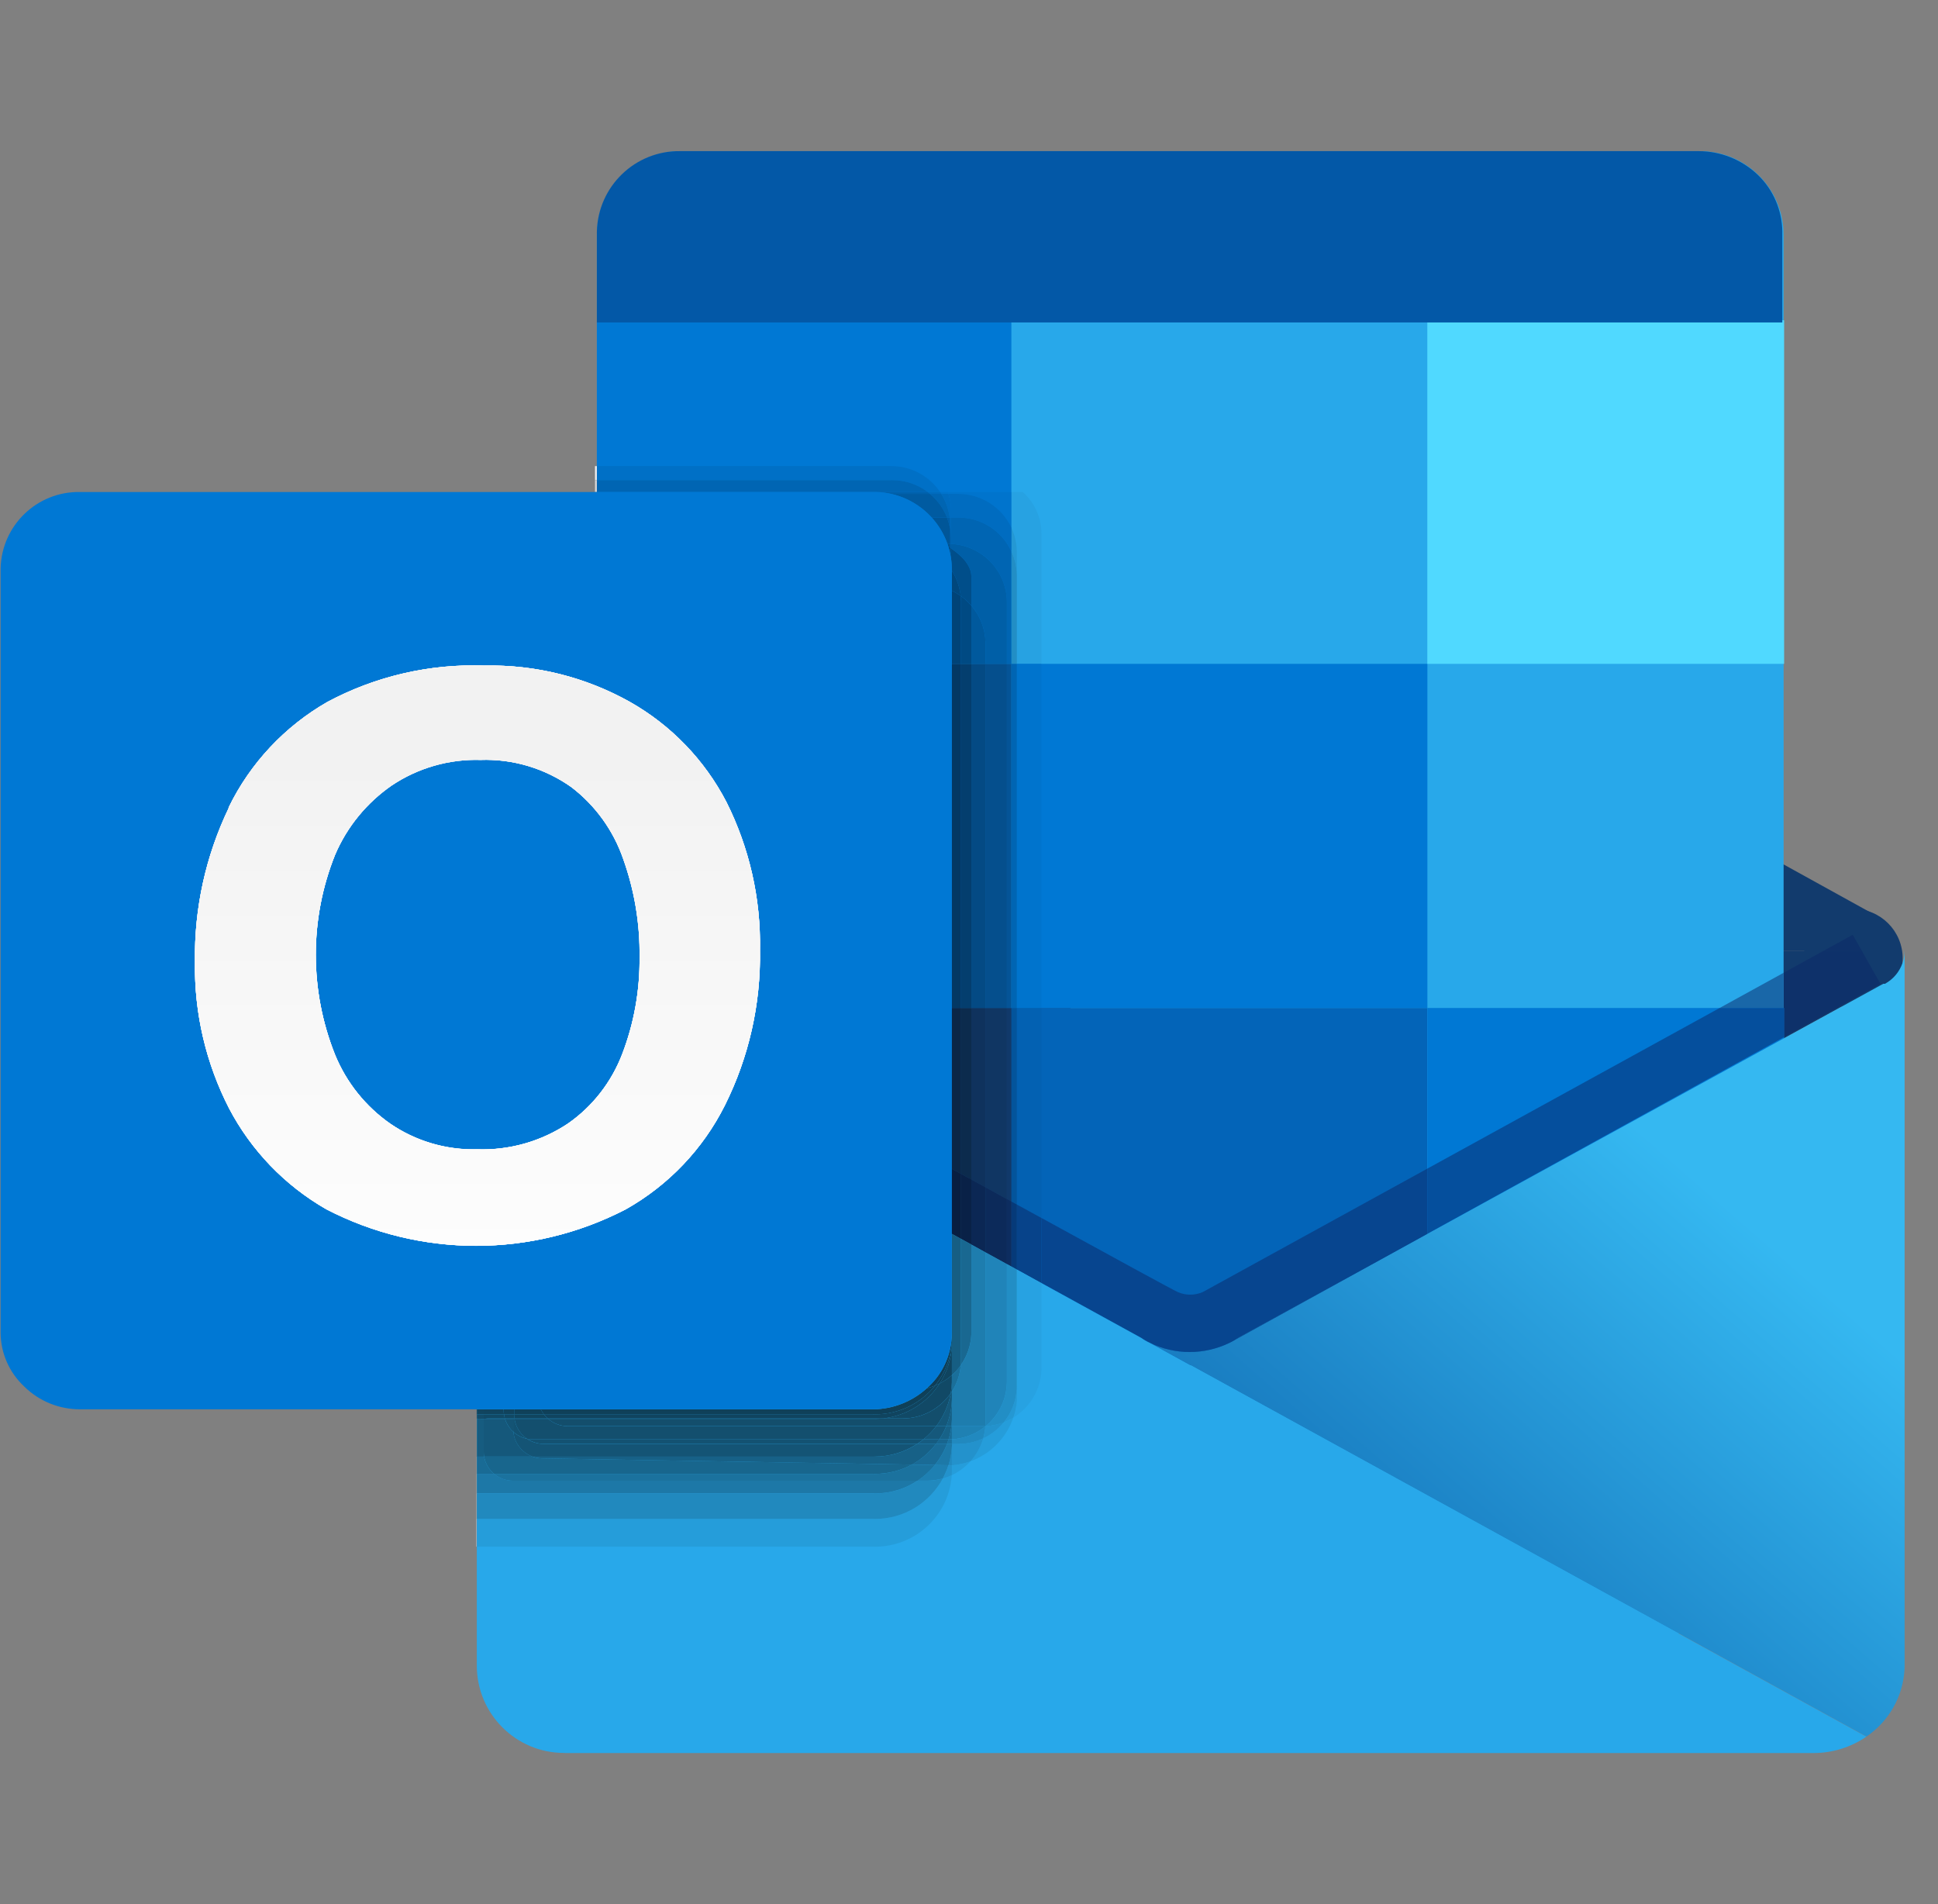 <svg width="57" height="56" viewBox="0 0 57 56" fill="none" xmlns="http://www.w3.org/2000/svg">
<rect x="0" y="0" width="57" height="56" fill="#808080" stroke="none"/>
<g clip-path="url(#clip0_2094_839)">
<path d="M54.505 26.729C55.309 26.729 55.961 27.381 55.961 28.185C55.961 28.989 55.309 29.641 54.505 29.641C53.702 29.641 53.05 28.989 53.05 28.185C53.05 27.382 53.702 26.729 54.505 26.729Z" fill="#123B6D"/>
<path d="M15.175 26.209C16.143 26.209 16.927 26.994 16.927 27.962C16.927 28.928 16.143 29.714 15.175 29.714C14.208 29.714 13.423 28.93 13.423 27.962C13.423 26.994 14.207 26.209 15.175 26.209Z" fill="#123B6D"/>
<path d="M34.989 27.959H14.588V28.935L33.571 39.363L33.826 39.496C34.561 39.851 35.417 39.851 36.152 39.496L36.407 39.363L55.39 28.935V27.959H34.989Z" fill="#123B6D"/>
<path d="M34.989 27.959H14.588V26.984L33.571 16.556L33.826 16.423C34.561 16.068 35.417 16.068 36.152 16.423L36.407 16.556L55.31 26.998V27.961H34.989" fill="#123B6D"/>
<path d="M20.014 4.445H49.999C51.356 4.445 52.459 5.546 52.459 6.905V45.58C52.459 46.937 51.358 48.04 49.999 48.04H20.014C18.657 48.04 17.554 46.938 17.554 45.58V6.904C17.555 5.546 18.657 4.445 20.014 4.445Z" fill="#28A8EA"/>
<path d="M17.555 29.645H31.486V40.153H17.555V29.645Z" fill="#14447D"/>
<path d="M29.75 29.645H41.98V40.153H29.75V29.645Z" fill="#0364B8"/>
<path d="M17.555 19.524H29.746V29.645H17.555V19.524Z" fill="#0664B2"/>
<path d="M41.98 29.645H52.474V40.151H41.98V29.645ZM29.75 19.524H41.982V29.644H29.75V19.524ZM17.555 9.418H29.746V19.524H17.555V9.418Z" fill="#0078D4"/>
<path d="M52.474 9.418H41.98V19.524H52.474V9.418Z" fill="#50D9FF"/>
<path d="M20.014 4.445H49.961C50.607 4.445 51.23 4.693 51.698 5.139C52.154 5.575 52.414 6.18 52.421 6.811V9.483H17.555V6.811C17.586 5.479 18.683 4.422 20.014 4.445Z" fill="#0358A7"/>
<path d="M33.625 39.387C33.689 39.428 33.757 39.466 33.826 39.497L33.804 39.485C33.75 39.459 33.697 39.431 33.644 39.398L33.625 39.387ZM56.016 27.967C56.016 28.088 55.994 28.208 55.958 28.318C55.87 28.576 55.688 28.797 55.441 28.933H55.39L52.477 30.532L41.982 36.288L40.309 37.207L36.3 39.418C36.273 39.434 36.245 39.449 36.216 39.464L36.154 39.497C35.791 39.671 35.393 39.763 34.992 39.763C34.59 39.763 34.192 39.671 33.829 39.496L54.896 51.073C55.544 50.631 55.984 49.899 56.017 49.055C56.018 49.032 56.018 49.009 56.018 48.986V27.967M56.016 27.958V27.967C56.016 27.965 56.016 27.962 56.016 27.958Z" fill="url(#paint0_linear_2094_839)"/>
<path d="M54.757 27.959H53.642L52.459 28.61V29.645H52.475V30.499L55.309 28.937L54.757 27.959Z" fill="#0E316A"/>
<path d="M54.493 27.492L53.642 27.959H54.757L54.493 27.492Z" fill="#0E316A"/>
<path d="M52.459 28.61L50.577 29.645H52.459V28.61Z" fill="#1967A8"/>
<path d="M41.98 34.37L35.375 38C35.258 38.05 35.132 38.076 35.008 38.076C34.885 38.076 34.758 38.052 34.642 38C34.538 37.958 32.904 37.067 30.633 35.821V37.733L33.573 39.349C33.597 39.365 33.623 39.383 33.647 39.398L33.806 39.486C33.814 39.489 33.82 39.492 33.828 39.496C34.194 39.675 34.594 39.762 34.991 39.762C35.388 39.762 35.786 39.674 36.153 39.496C36.175 39.488 36.195 39.477 36.217 39.466L36.301 39.42C36.338 39.398 36.373 39.374 36.408 39.349L40.31 37.208L41.983 36.285V34.37" fill="#07458F"/>
<path d="M52.475 29.645H52.459H50.577L41.98 34.37V36.285L52.475 30.499V29.645Z" fill="#054F9D"/>
<path d="M36.212 39.466C36.193 39.477 36.171 39.485 36.149 39.496C35.783 39.675 35.383 39.762 34.986 39.762C34.589 39.762 34.191 39.674 33.824 39.496C33.816 39.493 33.809 39.49 33.802 39.485L33.824 39.498C34.187 39.672 34.585 39.764 34.986 39.764C35.388 39.764 35.786 39.672 36.149 39.499L36.212 39.466ZM30.631 37.733L33.571 39.35C33.587 39.362 33.606 39.374 33.625 39.387L33.644 39.398C33.62 39.383 33.595 39.366 33.571 39.349L30.631 37.733ZM40.306 37.208L36.405 39.349C36.37 39.373 36.334 39.396 36.298 39.42L40.306 37.208Z" fill="url(#paint1_linear_2094_839)"/>
<path d="M16.633 51.557H53.343C53.895 51.556 54.435 51.389 54.893 51.076L33.823 39.497C33.734 39.458 33.648 39.407 33.568 39.35L14.611 28.934L14.024 28.613V48.987C14.024 50.404 15.173 51.554 16.591 51.554L16.633 51.557Z" fill="#28A8EA"/>
<path d="M30.082 14.47H29.746V15.517C29.845 15.727 29.903 15.96 29.909 16.207V19.522H30.632V15.685C30.628 15.22 30.429 14.781 30.082 14.47Z" fill="#27A2E2"/>
<path d="M30.631 29.645H29.908V35.426C30.155 35.561 30.396 35.693 30.631 35.822V29.645Z" fill="#0361B2"/>
<path d="M30.631 19.524H29.908V29.644H30.631V19.524ZM29.746 14.47H27.877C27.884 14.487 27.889 14.505 27.893 14.524H28.183C28.872 14.524 29.471 14.928 29.745 15.517V14.47" fill="#0074CD"/>
<path d="M29.909 35.425V37.337L30.632 37.734V35.822C30.397 35.692 30.155 35.561 29.909 35.425Z" fill="#07438A"/>
<path d="M29.909 37.337V37.338L30.631 37.734V37.733L29.909 37.337Z" fill="url(#paint2_linear_2094_839)"/>
<path d="M29.909 37.338V40.782C29.909 40.797 29.908 40.812 29.908 40.827V41.209C29.893 41.378 29.858 41.539 29.804 41.694C30.292 41.396 30.622 40.862 30.632 40.249V37.738L29.909 37.338Z" fill="#27A2E2"/>
<path d="M14.014 41.448V45.486H14.026V44.67H14.014V43.922V41.448Z" fill="#EEEEEE"/>
<path d="M27.993 43.386C27.909 43.425 27.821 43.458 27.729 43.484C27.348 44.194 26.595 44.673 25.74 44.673C25.717 44.673 25.694 44.673 25.671 44.672H14.024V45.488H25.67C25.693 45.488 25.716 45.489 25.739 45.489C26.928 45.487 27.913 44.568 27.993 43.386Z" fill="#259DDA"/>
<path d="M29.746 15.517V16.214C29.845 16.424 29.901 16.657 29.907 16.904V19.524H29.908V16.209C29.903 15.962 29.846 15.727 29.746 15.517Z" fill="#2498D3"/>
<path d="M29.909 29.645H29.907V35.424L29.909 35.425V29.645Z" fill="#035AA6"/>
<path d="M29.909 19.524H29.908V29.644H29.909V19.524ZM28.184 14.525H27.895C27.936 14.655 27.96 14.789 27.971 14.925V15.219H28.157C28.166 15.219 28.177 15.219 28.186 15.219C28.876 15.219 29.472 15.624 29.748 16.214V15.517C29.47 14.93 28.873 14.525 28.184 14.525Z" fill="#006CC0"/>
<path d="M29.907 35.424V37.336L29.909 37.337V35.425L29.907 35.424Z" fill="#063E81"/>
<path d="M29.907 37.336V37.337L29.909 37.339V37.337L29.907 37.336Z" fill="url(#paint3_linear_2094_839)"/>
<path d="M29.907 37.337V40.826C29.908 40.811 29.908 40.796 29.908 40.78V37.337H29.907Z" fill="#2498D3"/>
<path d="M29.803 41.693C29.715 41.747 29.619 41.794 29.519 41.833C29.356 42.031 29.15 42.191 28.917 42.302C28.844 42.557 28.713 42.785 28.541 42.977C29.134 42.762 29.599 42.289 29.803 41.693Z" fill="#259DDA"/>
<path d="M29.907 40.826C29.887 41.207 29.746 41.555 29.521 41.832C29.62 41.793 29.715 41.747 29.805 41.692C29.858 41.538 29.893 41.376 29.909 41.207V40.826" fill="#2498D3"/>
<path d="M29.521 41.831C29.356 41.895 29.175 41.933 28.99 41.942C28.987 41.943 28.986 41.946 28.983 41.949C28.974 42.07 28.952 42.188 28.919 42.302C29.152 42.191 29.358 42.031 29.521 41.831Z" fill="#2392CC"/>
<path d="M29.746 16.214V19.524V29.644H29.614H29.748V19.524H29.908V16.904C29.901 16.657 29.845 16.424 29.746 16.214Z" fill="#228EC5"/>
<path d="M29.75 29.645H29.615V35.264C29.661 35.288 29.703 35.313 29.75 35.337V29.645Z" fill="#11396A"/>
<path d="M29.907 29.645H29.747V35.337C29.801 35.366 29.853 35.395 29.907 35.424V29.645Z" fill="#03549B"/>
<path d="M29.746 19.524H29.614V29.645H29.746V19.524Z" fill="#055497"/>
<path d="M29.907 19.524H29.747V29.644H29.907V19.524ZM28.185 15.22C28.177 15.22 28.166 15.22 28.156 15.22H27.97V15.996C28.868 16.035 29.592 16.768 29.613 17.679V19.524H29.745V16.214C29.472 15.624 28.875 15.22 28.185 15.22Z" fill="#0065B3"/>
<path d="M29.614 35.263V37.174L29.748 37.248V35.336C29.703 35.312 29.66 35.289 29.614 35.263Z" fill="#0D2D60"/>
<path d="M29.75 35.337V37.249L29.909 37.336V35.424C29.854 35.395 29.801 35.365 29.75 35.337Z" fill="#063A79"/>
<path d="M29.614 37.174V37.176L29.907 37.337V37.336L29.75 37.249L29.614 37.174Z" fill="url(#paint4_linear_2094_839)"/>
<path d="M29.614 37.176V40.647V40.661C29.602 41.18 29.361 41.639 28.989 41.944C29.175 41.935 29.355 41.897 29.52 41.834C29.745 41.558 29.888 41.209 29.906 40.828V37.34L29.614 37.176Z" fill="#228EC5"/>
<path d="M27.877 14.47H27.649C27.662 14.487 27.672 14.505 27.683 14.524H27.893C27.888 14.506 27.884 14.489 27.877 14.47Z" fill="#0073CB"/>
<path d="M27.894 14.525H27.684C27.814 14.732 27.899 14.967 27.932 15.219H27.971V14.925C27.961 14.789 27.936 14.653 27.894 14.525Z" fill="#006BBE"/>
<path d="M27.971 15.22H27.932C27.939 15.276 27.943 15.334 27.944 15.393V15.553C27.959 15.641 27.967 15.729 27.968 15.821V15.997H27.969V15.22" fill="#0064B1"/>
<path d="M14.026 43.922H14.014V44.67H14.026V43.922Z" fill="#CFCFCF"/>
<path d="M27.73 43.483C27.582 43.525 27.423 43.548 27.261 43.548C27.253 43.548 27.245 43.548 27.235 43.548H26.988C26.629 43.785 26.2 43.924 25.741 43.924C25.718 43.924 25.695 43.924 25.672 43.923H14.025V44.672H25.671C25.694 44.672 25.717 44.673 25.74 44.673C26.596 44.671 27.346 44.194 27.73 43.483Z" fill="#2189BE"/>
<path d="M14.014 41.448V43.922H14.026V43.345H14.014V42.839V41.729V41.448Z" fill="#B6B6B6"/>
<path d="M14.531 43.345H14.026V43.92H25.672C25.695 43.92 25.718 43.922 25.741 43.922C26.199 43.922 26.629 43.784 26.988 43.545H15.098C15.093 43.545 15.089 43.545 15.083 43.545C14.871 43.548 14.68 43.471 14.531 43.345Z" fill="#1D78A7"/>
<path d="M14.026 42.839H14.014V43.345H14.026V42.839Z" fill="#A2A2A2"/>
<path d="M14.239 42.839H14.026V43.345H14.531C14.38 43.219 14.275 43.041 14.239 42.839Z" fill="#196B95"/>
<path d="M14.026 41.729H14.014V42.839H14.026V41.729Z" fill="#8B8B8B"/>
<path d="M14.111 41.729H14.027V42.84H14.24C14.232 42.797 14.228 42.751 14.228 42.707V41.731C14.21 41.732 14.193 41.732 14.174 41.732C14.152 41.731 14.132 41.73 14.111 41.729Z" fill="#165C80"/>
<path d="M14.014 41.595V41.729H14.026V41.718C14.021 41.718 14.018 41.717 14.014 41.717V41.595Z" fill="#7A7A7A"/>
<path d="M14.026 41.719V41.73H14.11C14.082 41.727 14.054 41.723 14.026 41.719Z" fill="#135070"/>
<path d="M28.99 41.942C28.986 41.942 28.985 41.942 28.982 41.942C28.982 41.943 28.982 41.947 28.982 41.949C28.984 41.947 28.987 41.944 28.99 41.942Z" fill="#2189BF"/>
<path d="M29.614 29.645H28.985V34.92C29.198 35.037 29.407 35.152 29.614 35.266V29.645Z" fill="#103663"/>
<path d="M29.614 19.524H28.985V29.645H29.614V19.524Z" fill="#054F8D"/>
<path d="M27.971 15.996V16.128C28.321 16.366 28.57 16.644 28.57 16.971V17.812C28.821 18.104 28.975 18.481 28.985 18.895V19.523H29.614V17.678C29.593 16.767 28.867 16.038 27.971 15.996Z" fill="#005FA7"/>
<path d="M28.985 34.919V36.831L29.614 37.177V35.265C29.408 35.151 29.198 35.036 28.985 34.919Z" fill="#0C2A5A"/>
<path d="M28.985 36.83V36.831L29.614 37.177V37.174L28.985 36.83Z" fill="url(#paint5_linear_2094_839)"/>
<path d="M28.985 36.831V41.863C28.985 41.889 28.984 41.917 28.982 41.943C28.985 41.943 28.986 41.943 28.989 41.943C29.36 41.638 29.602 41.179 29.614 40.66V40.646V37.177L28.985 36.831Z" fill="#2084B9"/>
<path d="M27.97 15.996V16.127L27.971 16.13V15.996H27.97Z" fill="#005EA7"/>
<path d="M14.227 41.729H14.11C14.132 41.73 14.153 41.73 14.173 41.73C14.192 41.731 14.208 41.73 14.227 41.729Z" fill="#145475"/>
<path d="M14.026 41.595H14.014V41.717C14.018 41.717 14.021 41.718 14.026 41.718V41.595Z" fill="#737373"/>
<path d="M14.227 41.595H14.026V41.72C14.053 41.724 14.083 41.728 14.11 41.731H14.227V41.595Z" fill="#124C6A"/>
<path d="M14.026 41.448H14.014V41.595H14.026V41.448Z" fill="#696969"/>
<path d="M14.227 41.448H14.026V41.595H14.227V41.448Z" fill="#104560"/>
<path d="M27.971 16.13V16.416C27.986 16.515 27.994 16.614 27.995 16.717V16.785C28.135 17.002 28.225 17.254 28.254 17.524C28.371 17.607 28.479 17.703 28.57 17.811V16.97C28.57 16.645 28.319 16.366 27.971 16.13Z" fill="#004E8A"/>
<path d="M27.97 16.127V16.405C27.97 16.408 27.971 16.413 27.971 16.416V16.13C27.97 16.127 27.97 16.127 27.97 16.127Z" fill="#004E89"/>
<path d="M27.995 16.785V17.372C27.995 17.372 27.995 17.372 27.995 17.373C28.086 17.416 28.173 17.467 28.254 17.523C28.226 17.254 28.135 17.002 27.995 16.785Z" fill="#00477D"/>
<path d="M28.543 42.976C28.375 43.037 28.195 43.077 28.009 43.094H27.997V43.307C27.996 43.333 27.996 43.359 27.993 43.386C28.203 43.285 28.39 43.146 28.543 42.976Z" fill="#259DDA"/>
<path d="M27.895 43.093C27.852 43.229 27.796 43.359 27.729 43.484C27.82 43.458 27.909 43.426 27.993 43.386C27.994 43.359 27.996 43.333 27.997 43.307V43.094L27.895 43.093Z" fill="#2392CC"/>
<path d="M28.919 42.302C28.697 42.406 28.447 42.466 28.184 42.466H27.997V42.492V43.094H28.009C28.195 43.078 28.375 43.037 28.543 42.976C28.715 42.785 28.845 42.556 28.919 42.302Z" fill="#2392CC"/>
<path d="M27.997 42.491C27.99 42.7 27.955 42.901 27.895 43.09L27.997 43.092V42.491Z" fill="#2189BF"/>
<path d="M28.982 41.95C28.71 42.17 28.368 42.31 27.996 42.33V42.467H28.183C28.446 42.467 28.694 42.409 28.918 42.303C28.951 42.188 28.973 42.07 28.982 41.95Z" fill="#2189BF"/>
<path d="M27.496 43.085C27.351 43.264 27.179 43.42 26.987 43.547H27.234C27.243 43.547 27.25 43.547 27.26 43.547C27.423 43.547 27.581 43.524 27.729 43.482C27.795 43.357 27.852 43.227 27.894 43.09L27.496 43.085Z" fill="#1E80B2"/>
<path d="M26.817 43.074C26.497 43.249 26.128 43.347 25.74 43.347C25.717 43.347 25.694 43.347 25.671 43.346H14.53C14.679 43.472 14.872 43.548 15.082 43.548C15.087 43.548 15.091 43.548 15.097 43.548H26.988C27.179 43.421 27.351 43.263 27.497 43.086L26.817 43.074Z" fill="#1B729E"/>
<path d="M27.997 42.465H27.853C27.767 42.692 27.646 42.9 27.497 43.085L27.897 43.092C27.957 42.901 27.992 42.7 28 42.492V42.466" fill="#1D79A8"/>
<path d="M27.853 42.465H27.53C27.339 42.715 27.095 42.922 26.817 43.074L27.495 43.085C27.646 42.9 27.767 42.691 27.853 42.465Z" fill="#1A6B96"/>
<path d="M27.997 42.328C27.967 42.329 27.936 42.331 27.905 42.331C27.904 42.331 27.901 42.331 27.899 42.331C27.885 42.376 27.869 42.422 27.853 42.465H27.997V42.328Z" fill="#1B729F"/>
<path d="M27.862 42.331H27.625C27.595 42.377 27.562 42.422 27.53 42.466H27.853C27.869 42.421 27.885 42.377 27.899 42.332C27.887 42.331 27.875 42.331 27.862 42.331Z" fill="#18668F"/>
<path d="M15.663 42.839H14.239C14.274 43.041 14.38 43.219 14.531 43.345H25.673C25.696 43.345 25.719 43.346 25.742 43.346C26.131 43.346 26.499 43.248 26.819 43.073L15.978 42.891C15.974 42.891 15.969 42.891 15.964 42.891C15.858 42.892 15.757 42.873 15.663 42.839Z" fill="#18668D"/>
<path d="M27.53 42.465H26.977C26.618 42.702 26.187 42.839 25.727 42.839C25.708 42.839 25.689 42.839 25.672 42.839H15.664C15.758 42.873 15.859 42.892 15.965 42.892C15.969 42.892 15.974 42.892 15.979 42.892L26.82 43.074C27.096 42.922 27.339 42.715 27.53 42.465Z" fill="#176187"/>
<path d="M27.628 42.331H27.162C27.104 42.378 27.042 42.423 26.979 42.466H27.532C27.564 42.422 27.597 42.377 27.628 42.331Z" fill="#165C81"/>
<path d="M14.853 41.729H14.238C14.235 41.729 14.23 41.729 14.227 41.729V42.704C14.227 42.75 14.231 42.795 14.239 42.838H15.663C15.358 42.726 15.133 42.448 15.099 42.111C14.985 42.009 14.9 41.879 14.853 41.729Z" fill="#15587B"/>
<path d="M15.098 42.112C15.132 42.45 15.358 42.726 15.662 42.839H25.67C25.688 42.839 25.707 42.839 25.724 42.839C26.185 42.839 26.615 42.701 26.975 42.465H16.002C15.998 42.465 15.993 42.465 15.99 42.465C15.809 42.465 15.64 42.41 15.499 42.315C15.349 42.283 15.209 42.211 15.098 42.112Z" fill="#145475"/>
<path d="M15.502 42.314C15.642 42.409 15.811 42.464 15.993 42.464C15.998 42.464 16.002 42.464 16.005 42.464H26.978C27.041 42.422 27.103 42.377 27.16 42.329H15.685C15.681 42.329 15.676 42.329 15.671 42.329C15.613 42.331 15.556 42.325 15.502 42.314Z" fill="#135272"/>
<path d="M14.848 41.716H14.334C14.302 41.722 14.27 41.724 14.238 41.728H14.853C14.851 41.725 14.85 41.721 14.848 41.716Z" fill="#134E6D"/>
<path d="M28.982 41.943C28.958 41.944 28.931 41.944 28.905 41.944C28.896 41.944 28.889 41.944 28.879 41.944H27.996V42.329C28.367 42.309 28.708 42.172 28.982 41.949C28.982 41.946 28.982 41.944 28.982 41.943Z" fill="#1F81B3"/>
<path d="M28.985 29.645H28.57V34.691C28.71 34.768 28.848 34.845 28.985 34.919V29.645Z" fill="#0F325D"/>
<path d="M28.985 19.524H28.57V29.645H28.985V19.524Z" fill="#044A84"/>
<path d="M28.57 17.813V19.524H28.985V18.896C28.976 18.481 28.821 18.104 28.57 17.813Z" fill="#00599D"/>
<path d="M28.57 34.69V36.602L28.985 36.831V34.919C28.848 34.844 28.71 34.767 28.57 34.69Z" fill="#0B2754"/>
<path d="M28.57 36.602V36.603L28.985 36.831V36.83L28.57 36.602Z" fill="url(#paint6_linear_2094_839)"/>
<path d="M28.57 36.603V39.19C28.57 39.209 28.569 39.227 28.569 39.245C28.553 39.583 28.44 39.893 28.258 40.151C28.235 40.436 28.141 40.697 27.997 40.925V41.169V41.945H28.88C28.889 41.945 28.896 41.945 28.906 41.945C28.933 41.945 28.956 41.945 28.983 41.944C28.984 41.918 28.986 41.891 28.986 41.864V36.832L28.57 36.603Z" fill="#1E7DAE"/>
<path d="M27.997 41.944H27.982C27.966 42.078 27.937 42.207 27.899 42.33C27.9 42.33 27.903 42.33 27.905 42.33C27.936 42.33 27.967 42.329 27.997 42.327V41.944Z" fill="#1A6C97"/>
<path d="M27.997 41.754C27.994 41.818 27.99 41.881 27.982 41.943H27.997V41.754Z" fill="#196993"/>
<path d="M27.982 41.944H27.832C27.777 42.081 27.707 42.21 27.628 42.33H27.863C27.875 42.33 27.887 42.33 27.9 42.33C27.937 42.207 27.965 42.077 27.982 41.944Z" fill="#176288"/>
<path d="M27.997 41.166C27.989 41.441 27.93 41.703 27.832 41.943H27.982C27.99 41.88 27.994 41.817 27.997 41.754V41.166Z" fill="#176085"/>
<path d="M27.831 41.944H27.535C27.425 42.086 27.299 42.218 27.161 42.33H27.627C27.707 42.21 27.776 42.08 27.831 41.944Z" fill="#15587B"/>
<path d="M27.997 40.923C27.986 40.939 27.974 40.958 27.963 40.975C27.899 41.336 27.749 41.665 27.536 41.943H27.832C27.931 41.703 27.988 41.441 27.997 41.166V40.923Z" fill="#15587A"/>
<path d="M15.094 41.729H14.854C14.9 41.877 14.986 42.01 15.099 42.113C15.098 42.093 15.095 42.071 15.094 42.051V41.729Z" fill="#145475"/>
<path d="M15.133 41.729H15.094V42.049C15.094 42.071 15.095 42.091 15.099 42.111C15.21 42.212 15.349 42.282 15.502 42.313C15.308 42.181 15.169 41.973 15.133 41.729Z" fill="#135272"/>
<path d="M16.122 41.729H15.132C15.169 41.973 15.306 42.182 15.501 42.315C15.556 42.326 15.612 42.331 15.67 42.331C15.674 42.331 15.678 42.331 15.684 42.331H27.16C27.299 42.218 27.425 42.087 27.534 41.945H16.699C16.479 41.944 16.279 41.863 16.122 41.729Z" fill="#134F6E"/>
<path d="M27.963 40.975C27.654 41.423 27.137 41.717 26.553 41.717C26.545 41.717 26.537 41.717 26.527 41.717H25.972C25.892 41.725 25.811 41.729 25.729 41.729C25.71 41.729 25.692 41.729 25.672 41.729H16.122C16.278 41.863 16.48 41.943 16.701 41.943H27.536C27.749 41.665 27.898 41.335 27.963 40.975Z" fill="#134E6C"/>
<path d="M15.094 41.716H14.849C14.85 41.72 14.853 41.723 14.853 41.728H15.093V41.716" fill="#124C6A"/>
<path d="M15.129 41.716H15.092V41.728H15.13C15.13 41.725 15.13 41.721 15.129 41.716Z" fill="#114A66"/>
<path d="M16.108 41.716H15.129C15.129 41.72 15.13 41.723 15.13 41.728H16.121C16.117 41.725 16.113 41.721 16.108 41.716Z" fill="#114864"/>
<path d="M25.971 41.716H16.108C16.113 41.72 16.117 41.723 16.122 41.728H25.672C25.691 41.728 25.71 41.728 25.729 41.728C25.809 41.73 25.891 41.725 25.971 41.716Z" fill="#114662"/>
<path d="M14.822 41.595H14.227V41.729H14.238C14.27 41.725 14.303 41.722 14.334 41.717H14.848C14.837 41.676 14.829 41.636 14.822 41.595Z" fill="#114966"/>
<path d="M14.814 41.448H14.227V41.595H14.822C14.818 41.56 14.814 41.524 14.814 41.489V41.448Z" fill="#10445F"/>
<path d="M28.258 40.151C28.182 40.259 28.095 40.357 27.997 40.444V40.924C28.142 40.697 28.234 40.434 28.258 40.151Z" fill="#1A6F9A"/>
<path d="M27.997 40.66C27.993 40.767 27.982 40.872 27.963 40.975C27.975 40.959 27.986 40.941 27.997 40.923V40.66Z" fill="#135171"/>
<path d="M27.997 40.443C27.888 40.539 27.768 40.622 27.636 40.69C27.273 41.253 26.666 41.642 25.971 41.716H26.526C26.535 41.716 26.543 41.716 26.552 41.716C27.135 41.716 27.654 41.422 27.962 40.974C27.981 40.871 27.993 40.767 27.996 40.659V40.441" fill="#114966"/>
<path d="M15.094 41.595H14.823C14.83 41.637 14.837 41.678 14.849 41.717H15.094V41.595Z" fill="#114864"/>
<path d="M15.122 41.595H15.094V41.717H15.132C15.127 41.686 15.125 41.655 15.124 41.623V41.595" fill="#114661"/>
<path d="M15.997 41.595H15.122V41.623C15.123 41.654 15.125 41.686 15.129 41.717H16.108C16.068 41.679 16.029 41.638 15.997 41.595Z" fill="#10455F"/>
<path d="M27.636 40.69C27.591 40.713 27.548 40.732 27.502 40.751C27.086 41.268 26.45 41.595 25.741 41.595C25.718 41.595 25.695 41.595 25.672 41.594H15.997C16.03 41.639 16.068 41.678 16.108 41.716H25.971C26.667 41.642 27.273 41.253 27.636 40.69Z" fill="#10445F"/>
<path d="M15.094 41.448H14.815V41.489C14.815 41.524 14.819 41.56 14.823 41.595H15.094V41.448Z" fill="#10435D"/>
<path d="M15.122 41.448H15.094V41.595H15.122V41.448Z" fill="#10415B"/>
<path d="M15.906 41.448H15.122V41.595H15.997C15.963 41.548 15.932 41.5 15.906 41.448Z" fill="#0F415A"/>
<path d="M27.502 40.751C27.423 40.783 27.344 40.809 27.261 40.827C26.826 41.223 26.259 41.445 25.67 41.448H15.906C15.932 41.5 15.961 41.549 15.997 41.595H25.672C25.695 41.595 25.718 41.596 25.741 41.596C26.448 41.595 27.086 41.268 27.502 40.751Z" fill="#0F4059"/>
<path d="M28.57 29.645H28.263V34.522C28.366 34.579 28.469 34.636 28.57 34.69V29.645Z" fill="#0C2B4D"/>
<path d="M28.57 19.524H28.264V29.645H28.57V19.524Z" fill="#043E6E"/>
<path d="M28.254 17.524C28.259 17.574 28.263 17.627 28.263 17.679V19.524H28.57V17.813C28.477 17.703 28.371 17.607 28.254 17.524Z" fill="#004A83"/>
<path d="M28.264 34.522V36.432L28.572 36.6V34.688C28.47 34.636 28.367 34.579 28.264 34.522Z" fill="#092147"/>
<path d="M28.264 36.434L28.57 36.603V36.602L28.264 36.434Z" fill="url(#paint7_linear_2094_839)"/>
<path d="M28.264 36.434V40.031C28.264 40.071 28.261 40.111 28.258 40.149C28.439 39.891 28.552 39.582 28.569 39.243C28.569 39.224 28.57 39.205 28.57 39.188V36.601L28.264 36.434Z" fill="#196891"/>
<path d="M28.264 29.645H27.997V34.377C28.086 34.426 28.176 34.475 28.264 34.522V29.645Z" fill="#0B2646"/>
<path d="M28.264 19.524H27.997V29.645H28.264V19.524Z" fill="#033864"/>
<path d="M27.995 17.373C27.995 17.385 27.996 17.397 27.996 17.41V17.933V18.439V19.524H28.263V17.679C28.262 17.627 28.259 17.575 28.254 17.524C28.173 17.467 28.086 17.417 27.995 17.373Z" fill="#004377"/>
<path d="M27.997 34.377V36.286L28.264 36.432V34.522C28.174 34.473 28.086 34.426 27.997 34.377Z" fill="#081E40"/>
<path d="M27.997 36.286V36.287L28.264 36.434L27.997 36.286Z" fill="url(#paint8_linear_2094_839)"/>
<path d="M27.997 36.287V40.442C28.096 40.355 28.183 40.259 28.258 40.15C28.261 40.111 28.262 40.072 28.264 40.032V36.435L27.997 36.287Z" fill="#165E83"/>
<path d="M27.995 17.373V17.898C27.995 17.909 27.996 17.921 27.996 17.932V17.409C27.997 17.398 27.995 17.386 27.995 17.373Z" fill="#00355E"/>
<path d="M27.995 17.898V18.404C27.995 18.415 27.996 18.427 27.996 18.438V17.932C27.997 17.921 27.995 17.91 27.995 17.898Z" fill="#003156"/>
<path d="M27.997 39.55C27.981 39.97 27.85 40.36 27.636 40.69C27.767 40.622 27.888 40.54 27.997 40.442V39.55Z" fill="#10445F"/>
<path d="M27.997 39.416C27.981 39.923 27.796 40.385 27.502 40.751C27.548 40.732 27.593 40.712 27.636 40.69C27.85 40.359 27.98 39.97 27.997 39.55V39.416Z" fill="#0F4059"/>
<path d="M27.995 18.407V19.002C27.995 19.01 27.996 19.021 27.996 19.031V19.526V18.441C27.997 18.43 27.995 18.416 27.995 18.407Z" fill="#002F53"/>
<path d="M27.997 19.524H27.996V19.73C27.996 19.741 27.997 19.753 27.997 19.764V19.524Z" fill="#022644"/>
<path d="M27.995 19.002V19.524H27.996V19.03C27.997 19.02 27.995 19.011 27.995 19.002Z" fill="#002E51"/>
<path d="M27.995 19.73V20.546C27.995 20.557 27.996 20.569 27.996 20.58V29.644V19.764C27.997 19.753 27.995 19.741 27.995 19.73Z" fill="#022542"/>
<path d="M27.997 29.645H27.995V34.374L27.997 34.377V29.645Z" fill="#07192E"/>
<path d="M27.995 20.545V29.645H27.996V20.581C27.997 20.568 27.995 20.557 27.995 20.545Z" fill="#022441"/>
<path d="M27.995 34.374V36.286H27.997V34.377L27.995 34.374Z" fill="#05132A"/>
<path d="M27.995 36.286L27.997 36.287V36.286H27.995Z" fill="url(#paint9_linear_2094_839)"/>
<path d="M27.995 36.286V39.201C27.995 39.798 27.748 40.37 27.314 40.778C27.297 40.795 27.279 40.812 27.26 40.828C27.343 40.808 27.423 40.782 27.501 40.751C27.795 40.385 27.98 39.923 27.996 39.417V36.288L27.995 36.286Z" fill="#0F3D56"/>
<path d="M17.555 13.708H17.5V14.47V14.122H17.555V13.708Z" fill="#EEEEEE"/>
<path d="M26.218 13.708C26.209 13.708 26.201 13.708 26.192 13.708H17.555V14.122H26.192L26.219 14.121C26.228 14.121 26.235 14.121 26.245 14.121C26.634 14.121 26.995 14.252 27.285 14.471H27.651C27.339 14.011 26.813 13.708 26.218 13.708Z" fill="#0070C6"/>
<path d="M27.651 14.47H27.285C27.308 14.487 27.33 14.505 27.351 14.524H27.683C27.674 14.506 27.663 14.488 27.651 14.47Z" fill="#006BBE"/>
<path d="M27.684 14.525H27.352C27.572 14.709 27.747 14.948 27.852 15.219H27.932C27.899 14.967 27.812 14.73 27.684 14.525Z" fill="#0065B2"/>
<path d="M27.931 15.22H27.851C27.892 15.326 27.923 15.436 27.943 15.551V15.391C27.942 15.334 27.938 15.276 27.931 15.22Z" fill="#005EA7"/>
<path d="M27.944 15.551V15.994C27.951 15.994 27.96 15.994 27.968 15.995V15.819C27.968 15.729 27.959 15.638 27.944 15.551Z" fill="#005BA2"/>
<path d="M27.944 15.996V16.113C27.951 16.12 27.96 16.124 27.968 16.13V15.997C27.96 15.996 27.952 15.996 27.944 15.996Z" fill="#005698"/>
<path d="M27.944 16.111V16.27C27.952 16.315 27.962 16.359 27.968 16.405V16.127C27.96 16.122 27.952 16.117 27.944 16.111Z" fill="#00487F"/>
<path d="M17.555 14.122H17.5V14.47H17.555V14.122Z" fill="#D7D7D7"/>
<path d="M26.245 14.121C26.236 14.121 26.229 14.121 26.219 14.121L26.192 14.122H17.555V14.47H25.67C25.684 14.47 25.699 14.47 25.712 14.47C25.727 14.47 25.74 14.47 25.755 14.47H27.286C26.995 14.252 26.634 14.121 26.245 14.121Z" fill="#0065B3"/>
<path d="M27.285 14.47H25.754C25.907 14.473 26.058 14.492 26.204 14.524H27.351C27.33 14.506 27.308 14.488 27.285 14.47Z" fill="#0061AC"/>
<path d="M27.351 14.525H26.204C26.673 14.628 27.088 14.876 27.402 15.219H27.852C27.746 14.946 27.572 14.709 27.351 14.525Z" fill="#005BA1"/>
<path d="M27.852 15.22H27.402C27.605 15.441 27.763 15.704 27.866 15.994C27.875 15.994 27.882 15.994 27.892 15.994C27.909 15.994 27.927 15.994 27.945 15.995V15.552C27.923 15.436 27.892 15.326 27.852 15.22Z" fill="#005698"/>
<path d="M27.892 15.994C27.884 15.994 27.876 15.994 27.866 15.994C27.875 16.021 27.885 16.049 27.893 16.078C27.91 16.089 27.927 16.1 27.944 16.11V15.993C27.926 15.994 27.91 15.994 27.892 15.994Z" fill="#005290"/>
<path d="M27.895 16.079C27.914 16.143 27.932 16.206 27.945 16.271V16.111C27.928 16.1 27.911 16.089 27.895 16.079Z" fill="#004579"/>
<path d="M2.355 14.47H25.67C26.932 14.447 27.974 15.454 27.996 16.717V39.201C27.996 39.798 27.749 40.37 27.315 40.778C26.873 41.205 26.283 41.445 25.672 41.448H2.355C1.742 41.449 1.149 41.21 0.713 40.778C0.275 40.37 0.022 39.799 0.018 39.201V16.717C0.047 15.451 1.091 14.447 2.355 14.47Z" fill="#0078D4"/>
<path d="M6.726 23.746C7.359 22.445 8.372 21.365 9.628 20.645C11.047 19.885 12.644 19.517 14.253 19.575C15.749 19.543 17.227 19.913 18.531 20.645C19.739 21.329 20.725 22.352 21.365 23.585C22.042 24.935 22.382 26.431 22.352 27.943C22.38 29.523 22.028 31.089 21.323 32.502C20.679 33.79 19.663 34.857 18.408 35.564C15.647 36.997 12.359 36.997 9.597 35.564C8.381 34.867 7.388 33.837 6.737 32.596C6.054 31.264 5.709 29.787 5.734 28.291C5.708 26.729 6.047 25.181 6.722 23.773L6.726 23.746ZM9.854 31.021C10.19 31.841 10.757 32.548 11.485 33.054C12.236 33.567 13.131 33.827 14.038 33.803C14.987 33.835 15.922 33.568 16.711 33.041C17.435 32.535 17.987 31.822 18.302 30.996C18.65 30.086 18.821 29.121 18.81 28.149C18.824 27.165 18.66 26.186 18.329 25.261C18.039 24.422 17.509 23.688 16.805 23.15C16.025 22.598 15.087 22.316 14.132 22.35C13.207 22.323 12.295 22.585 11.525 23.099C10.786 23.61 10.206 24.317 9.854 25.144C9.099 27.025 9.099 29.132 9.854 31.021Z" fill="white"/>
<path d="M14.134 22.346C14.184 22.345 14.236 22.343 14.286 22.343C15.188 22.343 16.069 22.624 16.807 23.147C17.512 23.685 18.041 24.42 18.331 25.258C18.65 26.146 18.814 27.086 18.814 28.028C18.814 28.067 18.814 28.105 18.813 28.143C18.813 28.169 18.813 28.197 18.813 28.223C18.813 29.168 18.642 30.108 18.303 30.991C17.988 31.815 17.436 32.529 16.712 33.037C15.965 33.536 15.089 33.802 14.191 33.802C14.141 33.802 14.089 33.801 14.039 33.799C13.999 33.8 13.96 33.8 13.921 33.8C13.053 33.8 12.206 33.54 11.486 33.05C10.758 32.544 10.19 31.839 9.855 31.017C9.478 30.073 9.289 29.074 9.289 28.075C9.289 27.077 9.479 26.078 9.856 25.134C10.207 24.308 10.786 23.6 11.528 23.089C12.263 22.6 13.124 22.339 14.005 22.339C14.048 22.343 14.09 22.344 14.134 22.346ZM13.923 19.569C12.426 19.569 10.949 19.938 9.627 20.645C8.372 21.365 7.359 22.446 6.725 23.746L6.724 23.773C6.073 25.129 5.734 26.614 5.734 28.118C5.734 28.176 5.734 28.235 5.735 28.292C5.734 28.341 5.734 28.392 5.734 28.441C5.734 29.886 6.077 31.31 6.737 32.597C7.389 33.838 8.38 34.868 9.597 35.565C10.977 36.282 12.491 36.641 14.002 36.641C15.512 36.641 17.026 36.282 18.406 35.565C19.661 34.86 20.677 33.794 21.321 32.503C21.999 31.14 22.352 29.64 22.352 28.119C22.352 28.061 22.352 28.002 22.351 27.943C22.352 27.885 22.352 27.825 22.352 27.767C22.352 26.316 22.012 24.884 21.361 23.587C20.722 22.353 19.737 21.33 18.528 20.646C17.274 19.941 15.862 19.573 14.428 19.573C14.368 19.573 14.31 19.573 14.25 19.574C14.143 19.57 14.033 19.569 13.923 19.569Z" fill="white"/>
<path d="M6.726 23.746C7.359 22.445 8.372 21.365 9.628 20.645C11.047 19.885 12.644 19.517 14.253 19.575C15.749 19.543 17.227 19.913 18.531 20.645C19.739 21.329 20.725 22.352 21.365 23.585C22.042 24.935 22.382 26.431 22.352 27.943C22.38 29.523 22.028 31.089 21.323 32.502C20.679 33.79 19.663 34.857 18.408 35.564C15.647 36.997 12.359 36.997 9.597 35.564C8.381 34.867 7.388 33.837 6.737 32.596C6.054 31.264 5.709 29.787 5.734 28.291C5.708 26.729 6.047 25.181 6.722 23.773L6.726 23.746ZM9.854 31.021C10.19 31.841 10.757 32.548 11.485 33.054C12.236 33.567 13.131 33.827 14.038 33.803C14.987 33.835 15.922 33.568 16.711 33.041C17.435 32.535 17.987 31.822 18.302 30.996C18.65 30.086 18.821 29.121 18.81 28.149C18.824 27.165 18.66 26.186 18.329 25.261C18.039 24.422 17.509 23.688 16.805 23.15C16.025 22.598 15.087 22.316 14.132 22.35C13.207 22.323 12.295 22.585 11.525 23.099C10.786 23.61 10.206 24.317 9.854 25.144C9.099 27.025 9.099 29.132 9.854 31.021Z" fill="url(#paint10_linear_2094_839)"/>
<path d="M6.726 23.746C7.359 22.445 8.372 21.365 9.628 20.645C11.047 19.885 12.644 19.517 14.253 19.575C15.749 19.543 17.227 19.913 18.531 20.645C19.739 21.329 20.725 22.352 21.365 23.585C22.042 24.935 22.382 26.431 22.352 27.943C22.38 29.523 22.028 31.089 21.323 32.502C20.679 33.79 19.663 34.857 18.408 35.564C15.647 36.997 12.359 36.997 9.597 35.564C8.381 34.867 7.388 33.837 6.737 32.596C6.054 31.264 5.709 29.787 5.734 28.291C5.708 26.729 6.047 25.181 6.722 23.773L6.726 23.746ZM9.854 31.021C10.19 31.841 10.757 32.548 11.485 33.054C12.236 33.567 13.131 33.827 14.038 33.803C14.987 33.835 15.922 33.568 16.711 33.041C17.435 32.535 17.987 31.822 18.302 30.996C18.65 30.086 18.821 29.121 18.81 28.149C18.824 27.165 18.66 26.186 18.329 25.261C18.039 24.422 17.509 23.688 16.805 23.15C16.025 22.598 15.087 22.316 14.132 22.35C13.207 22.323 12.295 22.585 11.525 23.099C10.786 23.61 10.206 24.317 9.854 25.144C9.099 27.025 9.099 29.132 9.854 31.021Z" fill="url(#paint11_linear_2094_839)"/>
</g>
<defs>
<linearGradient id="paint0_linear_2094_839" x1="55.466" y1="39.512" x2="37.792" y2="59.76" gradientUnits="userSpaceOnUse">
<stop stop-color="#35B8F1"/>
<stop offset="0.75" stop-color="#0D64AD"/>
<stop offset="1" stop-color="#0D64AD"/>
</linearGradient>
<linearGradient id="paint1_linear_2094_839" x1="48.269" y1="33.23" x2="30.595" y2="53.479" gradientUnits="userSpaceOnUse">
<stop stop-color="#1F6FAC"/>
<stop offset="0.75" stop-color="#0B458A"/>
<stop offset="1" stop-color="#0B458A"/>
</linearGradient>
<linearGradient id="paint2_linear_2094_839" x1="46.473" y1="31.663" x2="28.799" y2="51.911" gradientUnits="userSpaceOnUse">
<stop stop-color="#1E6BA6"/>
<stop offset="0.75" stop-color="#0B4385"/>
<stop offset="1" stop-color="#0B4385"/>
</linearGradient>
<linearGradient id="paint3_linear_2094_839" x1="47.283" y1="31.029" x2="39.977" y2="39.386" gradientUnits="userSpaceOnUse">
<stop stop-color="#1C649B"/>
<stop offset="0.75" stop-color="#0A3E7D"/>
<stop offset="1" stop-color="#0A3E7D"/>
</linearGradient>
<linearGradient id="paint4_linear_2094_839" x1="46.097" y1="31.335" x2="28.424" y2="51.583" gradientUnits="userSpaceOnUse">
<stop stop-color="#1A5E91"/>
<stop offset="0.75" stop-color="#093A75"/>
<stop offset="1" stop-color="#093A75"/>
</linearGradient>
<linearGradient id="paint5_linear_2094_839" x1="45.757" y1="31.038" x2="28.083" y2="51.286" gradientUnits="userSpaceOnUse">
<stop stop-color="#185788"/>
<stop offset="0.75" stop-color="#09366D"/>
<stop offset="1" stop-color="#09366D"/>
</linearGradient>
<linearGradient id="paint6_linear_2094_839" x1="45.372" y1="30.702" x2="27.698" y2="50.95" gradientUnits="userSpaceOnUse">
<stop stop-color="#17527F"/>
<stop offset="0.75" stop-color="#083366"/>
<stop offset="1" stop-color="#083366"/>
</linearGradient>
<linearGradient id="paint7_linear_2094_839" x1="45.106" y1="30.469" x2="27.432" y2="50.718" gradientUnits="userSpaceOnUse">
<stop stop-color="#13456B"/>
<stop offset="0.75" stop-color="#072B56"/>
<stop offset="1" stop-color="#072B56"/>
</linearGradient>
<linearGradient id="paint8_linear_2094_839" x1="44.894" y1="30.284" x2="27.22" y2="50.532" gradientUnits="userSpaceOnUse">
<stop stop-color="#113E60"/>
<stop offset="0.75" stop-color="#06274D"/>
<stop offset="1" stop-color="#06274D"/>
</linearGradient>
<linearGradient id="paint9_linear_2094_839" x1="33.286" y1="34.374" x2="26.829" y2="41.789" gradientUnits="userSpaceOnUse">
<stop stop-color="#0B283F"/>
<stop offset="0.75" stop-color="#041932"/>
<stop offset="1" stop-color="#041932"/>
</linearGradient>
<linearGradient id="paint10_linear_2094_839" x1="14.044" y1="22.316" x2="14.044" y2="39.427" gradientUnits="userSpaceOnUse">
<stop stop-color="#F2F2F2"/>
<stop offset="1" stop-color="white"/>
</linearGradient>
<linearGradient id="paint11_linear_2094_839" x1="14.044" y1="22.316" x2="14.044" y2="39.427" gradientUnits="userSpaceOnUse">
<stop stop-color="#F2F2F2"/>
<stop offset="1" stop-color="white"/>
</linearGradient>
<clipPath id="clip0_2094_839">
<rect width="56" height="56" fill="white" transform="translate(0.016)"/>
</clipPath>
</defs>
</svg>
